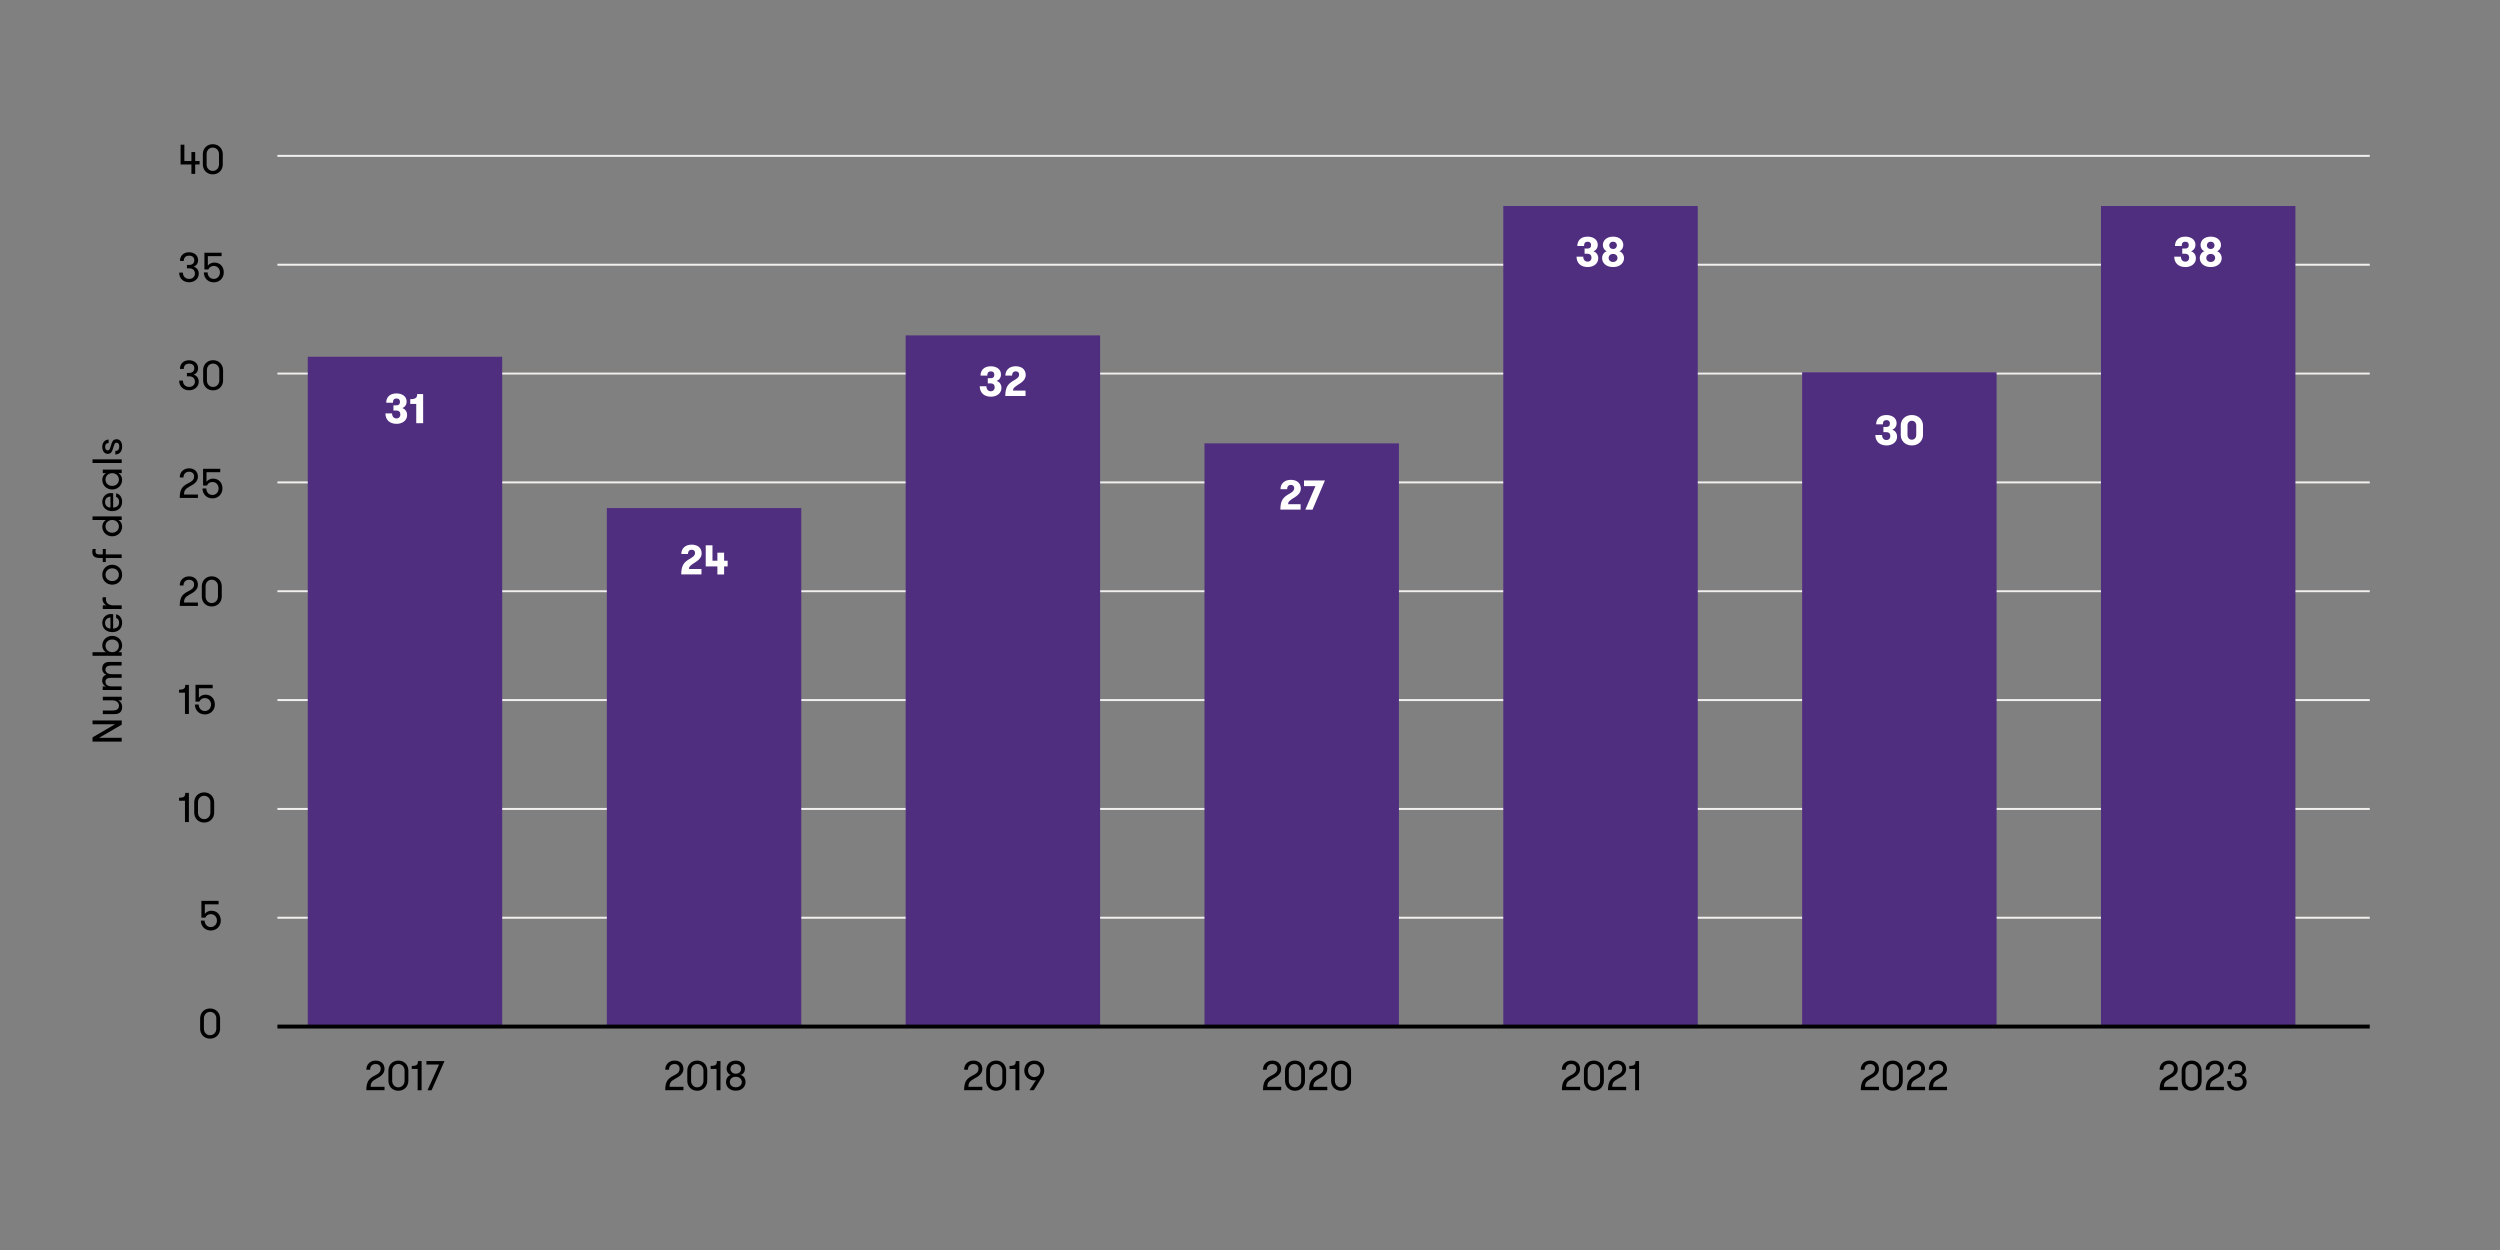 <?xml version="1.0" encoding="UTF-8"?>
<svg id="Layer_1" data-name="Layer 1" xmlns="http://www.w3.org/2000/svg" viewBox="0 0 900 450">
  <rect x="0" y="0" width="900" height="450" fill="#808080" stroke="none"/>
  <defs>
    <style>
      .cls-1, .cls-2, .cls-3 {
        stroke-width: 0px;
      }

      .cls-2 {
        fill: #4f2d7f;
      }

      .cls-3 {
        fill: #fff;
      }

      .cls-4 {
        stroke: #000;
        stroke-width: 1.42px;
      }

      .cls-4, .cls-5 {
        fill: none;
        stroke-linejoin: round;
      }

      .cls-5 {
        stroke: #f2f0ee;
        stroke-width: .71px;
      }
    </style>
  </defs>
  <line class="cls-5" x1="99.87" y1="56.11" x2="853.11" y2="56.11"/>
  <line class="cls-5" x1="99.87" y1="330.39" x2="853.11" y2="330.39"/>
  <line class="cls-5" x1="99.87" y1="291.21" x2="853.11" y2="291.21"/>
  <line class="cls-5" x1="99.87" y1="252.03" x2="853.11" y2="252.03"/>
  <line class="cls-5" x1="99.87" y1="212.84" x2="853.11" y2="212.84"/>
  <line class="cls-5" x1="99.87" y1="173.66" x2="853.11" y2="173.66"/>
  <line class="cls-5" x1="99.87" y1="134.48" x2="853.11" y2="134.48"/>
  <line class="cls-5" x1="99.87" y1="95.3" x2="853.11" y2="95.3"/>
  <polygon class="cls-2" points="110.79 128.44 180.79 128.44 180.79 369.57 110.79 369.57 110.79 128.44 110.79 128.44"/>
  <polygon class="cls-2" points="218.46 182.9 288.46 182.9 288.46 369.57 218.46 369.57 218.46 182.9 218.46 182.9"/>
  <polygon class="cls-2" points="326.04 120.74 396.04 120.74 396.04 369.57 326.04 369.57 326.04 120.74 326.04 120.74"/>
  <polygon class="cls-2" points="433.61 159.61 503.61 159.61 503.61 369.57 433.61 369.57 433.61 159.61 433.61 159.61"/>
  <polygon class="cls-2" points="541.19 74.17 611.19 74.17 611.19 369.57 541.19 369.57 541.19 74.17 541.19 74.17"/>
  <polygon class="cls-2" points="648.77 134 718.77 134 718.77 369.57 648.77 369.57 648.77 134 648.77 134"/>
  <polygon class="cls-2" points="756.35 74.17 826.35 74.17 826.35 369.57 756.35 369.57 756.35 74.17 756.35 74.17"/>
  <line class="cls-4" x1="99.87" y1="369.57" x2="853.11" y2="369.57"/>
  <g>
    <path class="cls-3" d="M141.15,148.83c0,1.14.65,1.8,1.58,1.8s1.4-.66,1.4-1.38c0-.87-.41-1.46-1.54-1.46h-.95v-1.87h.95c1.08,0,1.4-.52,1.4-1.29s-.5-1.17-1.2-1.17c-1.04,0-1.33.61-1.33,1.53h-2.43c0-1.78,1.11-3.36,3.7-3.36,1.94,0,3.66.98,3.66,2.94,0,1.19-.71,2.04-1.54,2.32.94.35,1.71,1.2,1.71,2.54,0,1.99-1.78,3.15-3.78,3.15-2.59,0-4.03-1.53-4.03-3.75h2.43Z"/>
    <path class="cls-3" d="M147.69,143.7c2.04,0,2.49-.58,2.49-1.84h2.15v10.5h-2.48v-6.94h-2.16v-1.71Z"/>
  </g>
  <g>
    <path class="cls-3" d="M248,201.37c1.23-.73,2.21-1.23,2.21-2.28,0-.84-.52-1.19-1.2-1.19-.75,0-1.33.44-1.33,1.53h-2.41c0-1.9,1.35-3.36,3.73-3.36,1.93,0,3.6.96,3.6,3.18,0,1.77-1.71,2.83-2.74,3.45-1.44.96-1.83,1.29-1.83,2.13h4.5v1.96h-7.29c0-3.4,1.16-4.42,2.77-5.43Z"/>
    <path class="cls-3" d="M258.26,203.91h-4.2v-7.6h2.43v5.55h1.77v-2.9h2.42v2.9h1.27v2.05h-1.27v2.9h-2.42v-2.9Z"/>
  </g>
  <g>
    <path class="cls-3" d="M355.11,139.06c0,1.14.65,1.8,1.58,1.8s1.4-.66,1.4-1.38c0-.87-.41-1.46-1.54-1.46h-.95v-1.87h.95c1.08,0,1.4-.52,1.4-1.29s-.5-1.17-1.2-1.17c-1.04,0-1.33.61-1.33,1.53h-2.43c0-1.78,1.11-3.36,3.7-3.36,1.94,0,3.66.98,3.66,2.94,0,1.19-.71,2.04-1.54,2.32.94.35,1.71,1.2,1.71,2.54,0,1.99-1.78,3.15-3.78,3.15-2.59,0-4.03-1.53-4.03-3.75h2.43Z"/>
    <path class="cls-3" d="M364.67,137.15c1.23-.73,2.21-1.23,2.21-2.28,0-.84-.52-1.19-1.2-1.19-.75,0-1.33.44-1.33,1.53h-2.42c0-1.9,1.35-3.36,3.73-3.36,1.93,0,3.6.96,3.6,3.18,0,1.77-1.71,2.83-2.74,3.45-1.44.96-1.83,1.29-1.83,2.13h4.5v1.96h-7.29c0-3.4,1.16-4.42,2.77-5.43Z"/>
  </g>
  <g>
    <path class="cls-3" d="M463.7,178.04c1.23-.73,2.21-1.23,2.21-2.28,0-.84-.53-1.19-1.2-1.19-.75,0-1.33.44-1.33,1.53h-2.41c0-1.9,1.35-3.36,3.73-3.36,1.93,0,3.6.96,3.6,3.18,0,1.77-1.71,2.83-2.75,3.45-1.44.96-1.83,1.29-1.83,2.13h4.5v1.96h-7.29c0-3.4,1.15-4.42,2.77-5.43Z"/>
    <path class="cls-3" d="M476.98,172.97l-4.47,10.5h-2.59l3.64-8.46h-4.12v-2.04h7.54Z"/>
  </g>
  <g>
    <path class="cls-3" d="M569.97,92.39c0,1.14.64,1.8,1.57,1.8s1.4-.66,1.4-1.38c0-.87-.41-1.46-1.54-1.46h-.95v-1.87h.95c1.08,0,1.39-.52,1.39-1.29s-.5-1.17-1.2-1.17c-1.04,0-1.33.61-1.33,1.53h-2.43c0-1.78,1.11-3.36,3.71-3.36,1.93,0,3.66.98,3.66,2.94,0,1.19-.71,2.04-1.54,2.32.94.35,1.71,1.2,1.71,2.54,0,1.99-1.79,3.15-3.78,3.15-2.59,0-4.04-1.53-4.04-3.75h2.43Z"/>
    <path class="cls-3" d="M576.75,92.91c0-1.12.71-2.19,1.7-2.47-.9-.35-1.42-1.27-1.42-2.23,0-1.65,1.35-3.02,3.69-3.02s3.67,1.38,3.67,3.02c0,.96-.52,1.89-1.42,2.23.99.31,1.68,1.38,1.68,2.49,0,1.71-1.42,3.21-3.93,3.21s-3.96-1.46-3.96-3.23ZM582.3,92.87c0-.75-.57-1.46-1.59-1.46s-1.6.68-1.6,1.46.6,1.44,1.6,1.44,1.59-.69,1.59-1.44ZM582.08,88.32c0-.69-.51-1.3-1.37-1.3s-1.39.6-1.39,1.3.51,1.31,1.39,1.31,1.37-.62,1.37-1.31Z"/>
  </g>
  <g>
    <path class="cls-3" d="M677.55,156.61c0,1.14.64,1.8,1.57,1.8s1.4-.66,1.4-1.38c0-.87-.41-1.46-1.54-1.46h-.95v-1.87h.95c1.08,0,1.39-.52,1.39-1.29s-.5-1.17-1.2-1.17c-1.04,0-1.33.61-1.33,1.53h-2.43c0-1.78,1.11-3.36,3.71-3.36,1.93,0,3.66.98,3.66,2.94,0,1.19-.71,2.04-1.54,2.32.94.35,1.71,1.2,1.71,2.54,0,1.99-1.79,3.15-3.78,3.15-2.59,0-4.04-1.53-4.04-3.75h2.43Z"/>
    <path class="cls-3" d="M684.27,153.16c0-2.02,1.54-3.75,3.99-3.75s4.02,1.73,4.02,3.75v3.45c0,2.02-1.58,3.75-4.02,3.75s-3.99-1.73-3.99-3.75v-3.45ZM689.85,153.16c0-.92-.61-1.69-1.59-1.69s-1.56.78-1.56,1.69v3.45c0,.92.6,1.69,1.56,1.69s1.59-.78,1.59-1.69v-3.45Z"/>
  </g>
  <g>
    <path class="cls-3" d="M785.13,92.39c0,1.14.64,1.8,1.57,1.8s1.4-.66,1.4-1.38c0-.87-.41-1.46-1.54-1.46h-.95v-1.87h.95c1.08,0,1.39-.52,1.39-1.29s-.5-1.17-1.2-1.17c-1.04,0-1.33.61-1.33,1.53h-2.43c0-1.78,1.11-3.36,3.71-3.36,1.93,0,3.66.98,3.66,2.94,0,1.19-.71,2.04-1.54,2.32.94.35,1.71,1.2,1.71,2.54,0,1.99-1.79,3.15-3.78,3.15-2.59,0-4.03-1.53-4.03-3.75h2.43Z"/>
    <path class="cls-3" d="M791.91,92.91c0-1.12.71-2.19,1.7-2.47-.9-.35-1.42-1.27-1.42-2.23,0-1.65,1.35-3.02,3.69-3.02s3.67,1.38,3.67,3.02c0,.96-.52,1.89-1.42,2.23.99.31,1.68,1.38,1.68,2.49,0,1.71-1.42,3.21-3.93,3.21s-3.96-1.46-3.96-3.23ZM797.46,92.87c0-.75-.57-1.46-1.59-1.46s-1.6.68-1.6,1.46.6,1.44,1.6,1.44,1.59-.69,1.59-1.44ZM797.23,88.32c0-.69-.51-1.3-1.37-1.3s-1.39.6-1.39,1.3.51,1.31,1.39,1.31,1.37-.62,1.37-1.31Z"/>
  </g>
  <path class="cls-1" d="M72.05,366.62c0-1.94,1.41-3.57,3.57-3.57s3.61,1.63,3.61,3.57v3.72c0,1.92-1.41,3.57-3.61,3.57s-3.57-1.65-3.57-3.57v-3.72ZM77.87,366.62c0-1.28-.89-2.34-2.25-2.34s-2.21,1.06-2.21,2.34v3.72c0,1.26.87,2.34,2.21,2.34s2.25-1.08,2.25-2.34v-3.72Z"/>
  <path class="cls-1" d="M72.51,324.32h6.18v1.23h-4.95v3.51c.44-.83,1.53-1.2,2.35-1.2,2.19,0,3.39,1.62,3.39,3.55s-1.42,3.57-3.61,3.57-3.57-1.65-3.57-3.57h1.37c0,1.26.87,2.34,2.2,2.34s2.23-1.08,2.23-2.34-.85-2.32-2.23-2.32c-.88,0-1.57.42-1.96,1.26h-1.4v-6.03Z"/>
  <g>
    <path class="cls-1" d="M64.46,287.18c1.88,0,2.23-.48,2.23-1.74h1.31v10.5h-1.41v-7.67h-2.13v-1.09Z"/>
    <path class="cls-1" d="M69.92,288.83c0-1.94,1.41-3.57,3.57-3.57s3.61,1.63,3.61,3.57v3.72c0,1.92-1.41,3.57-3.61,3.57s-3.57-1.65-3.57-3.57v-3.72ZM75.74,288.83c0-1.28-.89-2.34-2.25-2.34s-2.21,1.06-2.21,2.34v3.72c0,1.26.87,2.34,2.21,2.34s2.25-1.08,2.25-2.34v-3.72Z"/>
  </g>
  <g>
    <path class="cls-1" d="M64.46,248.28c1.88,0,2.23-.48,2.23-1.74h1.31v10.5h-1.41v-7.67h-2.13v-1.09Z"/>
    <path class="cls-1" d="M70.38,246.54h6.18v1.23h-4.95v3.51c.44-.83,1.53-1.2,2.35-1.2,2.19,0,3.39,1.62,3.39,3.55s-1.42,3.57-3.61,3.57-3.57-1.65-3.57-3.57h1.37c0,1.26.87,2.34,2.2,2.34s2.23-1.08,2.23-2.34-.85-2.32-2.23-2.32c-.88,0-1.57.42-1.96,1.26h-1.4v-6.03Z"/>
  </g>
  <g>
    <path class="cls-1" d="M67.65,212.91c1.08-.54,2.23-1.09,2.23-2.5,0-1.09-.73-1.69-1.84-1.69s-1.98.72-1.98,2.05h-1.36c0-2.05,1.53-3.28,3.36-3.28s3.19,1.08,3.19,3.04-1.92,2.92-2.83,3.4c-1.75.99-2.16,1.56-2.16,2.98h4.99v1.23h-6.55c0-3.31,1.12-4.27,2.95-5.23Z"/>
    <path class="cls-1" d="M72.65,211.04c0-1.93,1.41-3.57,3.57-3.57s3.61,1.64,3.61,3.57v3.72c0,1.92-1.41,3.57-3.61,3.57s-3.57-1.65-3.57-3.57v-3.72ZM78.47,211.04c0-1.27-.89-2.34-2.25-2.34s-2.21,1.06-2.21,2.34v3.72c0,1.26.87,2.34,2.21,2.34s2.25-1.08,2.25-2.34v-3.72Z"/>
  </g>
  <g>
    <path class="cls-1" d="M67.65,174.02c1.08-.54,2.23-1.09,2.23-2.5,0-1.09-.73-1.69-1.84-1.69s-1.98.72-1.98,2.05h-1.36c0-2.05,1.53-3.28,3.36-3.28s3.19,1.08,3.19,3.04-1.92,2.92-2.83,3.4c-1.75.99-2.16,1.56-2.16,2.98h4.99v1.23h-6.55c0-3.31,1.12-4.27,2.95-5.23Z"/>
    <path class="cls-1" d="M73.11,168.76h6.18v1.23h-4.95v3.51c.44-.83,1.53-1.2,2.35-1.2,2.19,0,3.39,1.62,3.39,3.55s-1.42,3.57-3.61,3.57-3.57-1.65-3.57-3.57h1.37c0,1.26.87,2.34,2.2,2.34s2.23-1.08,2.23-2.34-.85-2.33-2.23-2.33c-.88,0-1.57.42-1.96,1.26h-1.4v-6.03Z"/>
  </g>
  <g>
    <path class="cls-1" d="M65.85,137.04c0,1.4.98,2.25,2.25,2.25s2.07-.85,2.07-1.88c0-1.11-.63-1.94-2.13-1.94h-.75v-1.21h.75c1.36,0,1.9-.72,1.9-1.74s-.73-1.6-1.83-1.6c-1.37,0-1.95.78-1.95,1.9h-1.38c0-1.86,1.33-3.13,3.24-3.13s3.29,1.12,3.29,2.83c0,1.21-.63,2.04-1.62,2.35,1.1.34,1.86,1.18,1.86,2.53,0,1.85-1.54,3.1-3.49,3.1s-3.57-1.29-3.57-3.48h1.36Z"/>
    <path class="cls-1" d="M73.13,133.24c0-1.93,1.41-3.57,3.57-3.57s3.61,1.64,3.61,3.57v3.72c0,1.92-1.41,3.57-3.61,3.57s-3.57-1.65-3.57-3.57v-3.72ZM78.95,133.24c0-1.27-.89-2.34-2.25-2.34s-2.21,1.06-2.21,2.34v3.72c0,1.26.87,2.34,2.21,2.34s2.25-1.08,2.25-2.34v-3.72Z"/>
  </g>
  <g>
    <path class="cls-1" d="M65.85,98.16c0,1.4.98,2.25,2.25,2.25s2.07-.85,2.07-1.88c0-1.11-.63-1.94-2.13-1.94h-.75v-1.21h.75c1.36,0,1.9-.72,1.9-1.74s-.73-1.6-1.83-1.6c-1.37,0-1.95.78-1.95,1.9h-1.38c0-1.86,1.33-3.13,3.24-3.13s3.29,1.12,3.29,2.83c0,1.21-.63,2.04-1.62,2.35,1.1.34,1.86,1.18,1.86,2.53,0,1.85-1.54,3.1-3.49,3.1s-3.57-1.29-3.57-3.48h1.36Z"/>
    <path class="cls-1" d="M73.59,90.98h6.18v1.23h-4.95v3.51c.44-.83,1.53-1.2,2.35-1.2,2.19,0,3.39,1.62,3.39,3.55s-1.42,3.57-3.61,3.57-3.57-1.65-3.57-3.57h1.37c0,1.26.87,2.34,2.2,2.34s2.23-1.08,2.23-2.34-.85-2.33-2.23-2.33c-.88,0-1.57.42-1.96,1.26h-1.4v-6.03Z"/>
  </g>
  <g>
    <path class="cls-1" d="M68.91,59.21h-3.9v-7.12h1.36v5.89h2.54v-3.24h1.36v3.24h1.58v1.23h-1.58v3.38h-1.36v-3.38Z"/>
    <path class="cls-1" d="M73.02,55.48c0-1.93,1.41-3.57,3.57-3.57s3.61,1.64,3.61,3.57v3.72c0,1.92-1.41,3.57-3.61,3.57s-3.57-1.65-3.57-3.57v-3.72ZM78.84,55.48c0-1.27-.89-2.34-2.25-2.34s-2.21,1.06-2.21,2.34v3.72c0,1.26.87,2.34,2.21,2.34s2.25-1.08,2.25-2.34v-3.72Z"/>
  </g>
  <g>
    <path class="cls-1" d="M134.83,387.25c1.08-.54,2.23-1.1,2.23-2.5,0-1.1-.73-1.7-1.84-1.7s-1.98.72-1.98,2.05h-1.36c0-2.05,1.53-3.29,3.36-3.29s3.19,1.08,3.19,3.04-1.92,2.93-2.83,3.41c-1.75.99-2.16,1.56-2.16,2.99h4.99v1.23h-6.55c0-3.31,1.12-4.27,2.95-5.23Z"/>
    <path class="cls-1" d="M139.83,385.38c0-1.94,1.41-3.57,3.57-3.57s3.61,1.63,3.61,3.57v3.72c0,1.92-1.41,3.57-3.61,3.57s-3.57-1.65-3.57-3.57v-3.72ZM145.65,385.38c0-1.28-.89-2.34-2.25-2.34s-2.21,1.06-2.21,2.34v3.72c0,1.26.87,2.34,2.21,2.34s2.25-1.08,2.25-2.34v-3.72Z"/>
    <path class="cls-1" d="M148.23,383.73c1.88,0,2.23-.48,2.23-1.74h1.31v10.5h-1.41v-7.67h-2.13v-1.09Z"/>
    <path class="cls-1" d="M160.02,381.99l-4.66,10.5h-1.46l4.17-9.27h-4.56v-1.23h6.51Z"/>
  </g>
  <g>
    <path class="cls-1" d="M242.43,387.25c1.08-.54,2.23-1.1,2.23-2.5,0-1.1-.73-1.7-1.84-1.7s-1.98.72-1.98,2.05h-1.36c0-2.05,1.53-3.29,3.36-3.29s3.19,1.08,3.19,3.04-1.92,2.93-2.83,3.41c-1.75.99-2.16,1.56-2.16,2.99h4.99v1.23h-6.55c0-3.31,1.12-4.27,2.95-5.23Z"/>
    <path class="cls-1" d="M247.43,385.38c0-1.94,1.41-3.57,3.57-3.57s3.61,1.63,3.61,3.57v3.72c0,1.92-1.41,3.57-3.61,3.57s-3.57-1.65-3.57-3.57v-3.72ZM253.25,385.38c0-1.28-.89-2.34-2.25-2.34s-2.21,1.06-2.21,2.34v3.72c0,1.26.87,2.34,2.21,2.34s2.25-1.08,2.25-2.34v-3.72Z"/>
    <path class="cls-1" d="M255.83,383.73c1.88,0,2.23-.48,2.23-1.74h1.31v10.5h-1.41v-7.67h-2.13v-1.09Z"/>
    <path class="cls-1" d="M261.36,389.53c0-1.09.55-2.21,1.74-2.54-1.06-.38-1.52-1.32-1.52-2.26,0-1.62,1.25-2.91,3.3-2.91s3.3,1.32,3.3,2.91c0,.95-.45,1.89-1.52,2.26,1.19.33,1.74,1.47,1.74,2.54,0,1.68-1.32,3.12-3.52,3.12s-3.52-1.39-3.52-3.12ZM267.05,389.53c0-1.02-.78-1.89-2.16-1.89s-2.16.85-2.16,1.89.82,1.89,2.16,1.89,2.16-.85,2.16-1.89ZM266.81,384.79c0-.96-.72-1.74-1.92-1.74s-1.92.78-1.92,1.74.72,1.74,1.92,1.74,1.92-.78,1.92-1.74Z"/>
  </g>
  <g>
    <path class="cls-1" d="M350.03,387.25c1.08-.54,2.23-1.1,2.23-2.5,0-1.1-.73-1.7-1.84-1.7s-1.98.72-1.98,2.05h-1.36c0-2.05,1.53-3.29,3.36-3.29s3.19,1.08,3.19,3.04-1.92,2.93-2.83,3.41c-1.75.99-2.16,1.56-2.16,2.99h4.99v1.23h-6.55c0-3.31,1.12-4.27,2.95-5.23Z"/>
    <path class="cls-1" d="M355.03,385.38c0-1.94,1.41-3.57,3.57-3.57s3.61,1.63,3.61,3.57v3.72c0,1.92-1.41,3.57-3.61,3.57s-3.57-1.65-3.57-3.57v-3.72ZM360.85,385.38c0-1.28-.89-2.34-2.25-2.34s-2.21,1.06-2.21,2.34v3.72c0,1.26.87,2.34,2.21,2.34s2.25-1.08,2.25-2.34v-3.72Z"/>
    <path class="cls-1" d="M363.43,383.73c1.88,0,2.23-.48,2.23-1.74h1.31v10.5h-1.41v-7.67h-2.13v-1.09Z"/>
    <path class="cls-1" d="M375.92,385.39c0,.76-.25,1.47-.63,2.08l-3.12,5.01h-1.57l2.38-3.66c-.1.11-.3.14-.46.14-2.29,0-3.78-1.53-3.78-3.57,0-1.93,1.41-3.57,3.61-3.57s3.57,1.64,3.57,3.57ZM370.1,385.39c0,1.28.89,2.34,2.25,2.34s2.21-1.06,2.21-2.34-.87-2.34-2.21-2.34-2.25,1.06-2.25,2.34Z"/>
  </g>
  <g>
    <path class="cls-1" d="M457.62,387.25c1.08-.54,2.24-1.1,2.24-2.5,0-1.1-.74-1.7-1.85-1.7s-1.98.72-1.98,2.05h-1.36c0-2.05,1.53-3.29,3.36-3.29s3.2,1.08,3.2,3.04-1.92,2.93-2.84,3.41c-1.75.99-2.16,1.56-2.16,2.99h5v1.23h-6.55c0-3.31,1.12-4.27,2.95-5.23Z"/>
    <path class="cls-1" d="M462.61,385.38c0-1.94,1.41-3.57,3.57-3.57s3.61,1.63,3.61,3.57v3.72c0,1.92-1.41,3.57-3.61,3.57s-3.57-1.65-3.57-3.57v-3.72ZM468.43,385.38c0-1.28-.88-2.34-2.25-2.34s-2.21,1.06-2.21,2.34v3.72c0,1.26.87,2.34,2.21,2.34s2.25-1.08,2.25-2.34v-3.72Z"/>
    <path class="cls-1" d="M474.21,387.25c1.08-.54,2.23-1.1,2.23-2.5,0-1.1-.73-1.7-1.84-1.7s-1.98.72-1.98,2.05h-1.37c0-2.05,1.53-3.29,3.36-3.29s3.2,1.08,3.2,3.04-1.92,2.93-2.83,3.41c-1.75.99-2.16,1.56-2.16,2.99h5v1.23h-6.55c0-3.31,1.12-4.27,2.96-5.23Z"/>
    <path class="cls-1" d="M479.2,385.38c0-1.94,1.41-3.57,3.57-3.57s3.61,1.63,3.61,3.57v3.72c0,1.92-1.41,3.57-3.61,3.57s-3.57-1.65-3.57-3.57v-3.72ZM485.02,385.38c0-1.28-.88-2.34-2.25-2.34s-2.21,1.06-2.21,2.34v3.72c0,1.26.87,2.34,2.21,2.34s2.25-1.08,2.25-2.34v-3.72Z"/>
  </g>
  <g>
    <path class="cls-1" d="M565.22,387.25c1.08-.54,2.23-1.1,2.23-2.5,0-1.1-.73-1.7-1.84-1.7s-1.98.72-1.98,2.05h-1.37c0-2.05,1.53-3.29,3.36-3.29s3.2,1.08,3.2,3.04-1.92,2.93-2.83,3.41c-1.75.99-2.16,1.56-2.16,2.99h5v1.23h-6.55c0-3.31,1.12-4.27,2.96-5.23Z"/>
    <path class="cls-1" d="M570.21,385.38c0-1.94,1.41-3.57,3.57-3.57s3.61,1.63,3.61,3.57v3.72c0,1.92-1.41,3.57-3.61,3.57s-3.57-1.65-3.57-3.57v-3.72ZM576.03,385.38c0-1.28-.88-2.34-2.25-2.34s-2.21,1.06-2.21,2.34v3.72c0,1.26.87,2.34,2.21,2.34s2.25-1.08,2.25-2.34v-3.72Z"/>
    <path class="cls-1" d="M581.81,387.25c1.08-.54,2.23-1.1,2.23-2.5,0-1.1-.73-1.7-1.84-1.7s-1.98.72-1.98,2.05h-1.37c0-2.05,1.53-3.29,3.36-3.29s3.2,1.08,3.2,3.04-1.92,2.93-2.83,3.41c-1.75.99-2.16,1.56-2.16,2.99h5v1.23h-6.55c0-3.31,1.12-4.27,2.96-5.23Z"/>
    <path class="cls-1" d="M586.52,383.73c1.88,0,2.24-.48,2.24-1.74h1.3v10.5h-1.41v-7.67h-2.13v-1.09Z"/>
  </g>
  <g>
    <path class="cls-1" d="M672.82,387.25c1.08-.54,2.23-1.1,2.23-2.5,0-1.1-.73-1.7-1.84-1.7s-1.98.72-1.98,2.05h-1.37c0-2.05,1.53-3.29,3.36-3.29s3.2,1.08,3.2,3.04-1.92,2.93-2.83,3.41c-1.75.99-2.16,1.56-2.16,2.99h5v1.23h-6.55c0-3.31,1.12-4.27,2.96-5.23Z"/>
    <path class="cls-1" d="M677.81,385.38c0-1.94,1.41-3.57,3.57-3.57s3.62,1.63,3.62,3.57v3.72c0,1.92-1.41,3.57-3.62,3.57s-3.57-1.65-3.57-3.57v-3.72ZM683.63,385.38c0-1.28-.88-2.34-2.25-2.34s-2.2,1.06-2.2,2.34v3.72c0,1.26.87,2.34,2.2,2.34s2.25-1.08,2.25-2.34v-3.72Z"/>
    <path class="cls-1" d="M689.41,387.25c1.08-.54,2.23-1.1,2.23-2.5,0-1.1-.73-1.7-1.84-1.7s-1.98.72-1.98,2.05h-1.37c0-2.05,1.53-3.29,3.36-3.29s3.2,1.08,3.2,3.04-1.92,2.93-2.83,3.41c-1.75.99-2.16,1.56-2.16,2.99h5v1.23h-6.55c0-3.31,1.12-4.27,2.96-5.23Z"/>
    <path class="cls-1" d="M697.31,387.25c1.08-.54,2.23-1.1,2.23-2.5,0-1.1-.73-1.7-1.84-1.7s-1.98.72-1.98,2.05h-1.37c0-2.05,1.53-3.29,3.36-3.29s3.2,1.08,3.2,3.04-1.92,2.93-2.83,3.41c-1.75.99-2.16,1.56-2.16,2.99h5v1.23h-6.55c0-3.31,1.12-4.27,2.96-5.23Z"/>
  </g>
  <g>
    <path class="cls-1" d="M780.4,387.25c1.08-.54,2.23-1.1,2.23-2.5,0-1.1-.73-1.7-1.84-1.7s-1.98.72-1.98,2.05h-1.37c0-2.05,1.53-3.29,3.36-3.29s3.2,1.08,3.2,3.04-1.92,2.93-2.83,3.41c-1.75.99-2.16,1.56-2.16,2.99h5v1.23h-6.55c0-3.31,1.12-4.27,2.96-5.23Z"/>
    <path class="cls-1" d="M785.4,385.38c0-1.94,1.41-3.57,3.57-3.57s3.61,1.63,3.61,3.57v3.72c0,1.92-1.41,3.57-3.61,3.57s-3.57-1.65-3.57-3.57v-3.72ZM791.22,385.38c0-1.28-.88-2.34-2.25-2.34s-2.21,1.06-2.21,2.34v3.72c0,1.26.87,2.34,2.21,2.34s2.25-1.08,2.25-2.34v-3.72Z"/>
    <path class="cls-1" d="M796.99,387.25c1.08-.54,2.23-1.1,2.23-2.5,0-1.1-.73-1.7-1.84-1.7s-1.98.72-1.98,2.05h-1.37c0-2.05,1.53-3.29,3.36-3.29s3.2,1.08,3.2,3.04-1.92,2.93-2.83,3.41c-1.75.99-2.16,1.56-2.16,2.99h5v1.23h-6.55c0-3.31,1.12-4.27,2.96-5.23Z"/>
    <path class="cls-1" d="M803.1,389.17c0,1.39.97,2.25,2.25,2.25s2.07-.85,2.07-1.87c0-1.11-.63-1.94-2.13-1.94h-.75v-1.21h.75c1.37,0,1.91-.72,1.91-1.74s-.74-1.6-1.83-1.6c-1.37,0-1.95.78-1.95,1.91h-1.38c0-1.86,1.33-3.14,3.24-3.14s3.28,1.12,3.28,2.83c0,1.22-.63,2.04-1.62,2.36,1.09.34,1.86,1.18,1.86,2.54,0,1.84-1.54,3.1-3.5,3.1s-3.57-1.29-3.57-3.48h1.37Z"/>
  </g>
  <g>
    <path class="cls-1" d="M41.42,260.73h-8.11v-1.36h10.5v1.51l-8.11,4.72h8.11v1.37h-10.5v-1.51l8.11-4.73Z"/>
    <path class="cls-1" d="M37,250.82h6.81v1.3h-1.21c.82.41,1.38,1.26,1.38,2.4,0,.94-.33,1.65-.88,2.05-.51.38-1.12.51-2.07.51h-4.02v-1.3h3.6c1.26,0,2.22-.45,2.22-1.71s-1.1-1.95-2.33-1.95h-3.49v-1.3Z"/>
    <path class="cls-1" d="M43.81,239.6h-3.92c-1.26,0-1.92.51-1.92,1.44,0,1,.78,1.67,2.37,1.67h3.46v1.3h-3.84c-1.38,0-2,.51-2,1.42,0,.99.78,1.68,2.37,1.68h3.46v1.3h-6.81v-1.3h1.21c-.75-.25-1.4-1-1.4-2.01,0-1.26.58-1.94,1.46-2.19-.78-.29-1.46-1.12-1.46-2.19,0-1.82,1.19-2.43,2.69-2.43h4.3v1.3Z"/>
    <path class="cls-1" d="M43.81,234.79v1.3h-10.5v-1.3h4.86c-.83-.43-1.35-1.38-1.35-2.37,0-2.1,1.65-3.51,3.58-3.51s3.57,1.41,3.57,3.51c0,.99-.52,1.93-1.35,2.37h1.19ZM40.4,230.22c-1.31,0-2.42.9-2.42,2.26s1.11,2.31,2.42,2.31,2.4-.9,2.4-2.31-1.1-2.26-2.4-2.26Z"/>
    <path class="cls-1" d="M40.75,226.29c1.16-.06,2.13-.61,2.13-2.11,0-1.02-.49-1.52-1.08-1.73v-1.32c1.15.23,2.17,1.33,2.17,3.04,0,2.3-1.6,3.4-3.57,3.4s-3.58-1.21-3.58-3.36c0-1.77,1.33-3.15,3.07-3.15.2,0,.48,0,.85.06v5.16ZM39.76,226.28v-3.94c-1.19,0-1.94.82-1.94,1.92,0,1.17.71,1.99,1.94,2.02Z"/>
    <path class="cls-1" d="M38.2,215.01c-.06.27-.07.4-.07.65,0,1.51,1.06,2.26,2.7,2.26h2.98v1.31h-6.81v-1.31h1.33c-.85-.36-1.44-1.3-1.44-2.26,0-.25.03-.46.1-.65h1.2Z"/>
    <path class="cls-1" d="M40.4,210.48c-1.94,0-3.58-1.41-3.58-3.57s1.65-3.6,3.58-3.6,3.57,1.41,3.57,3.6-1.65,3.57-3.57,3.57ZM40.4,204.6c-1.31,0-2.42.9-2.42,2.31s1.11,2.28,2.42,2.28,2.4-.9,2.4-2.28-1.1-2.31-2.4-2.31Z"/>
    <path class="cls-1" d="M34.51,197.63c-.07.24-.12.46-.12.76,0,.56.06,1.19,1.29,1.19h1.32v-1.95h1.09v1.95h5.71v1.3h-5.71v1.47h-1.09v-1.47h-1.19c-2.48,0-2.59-1.51-2.59-2.32,0-.42.07-.73.18-.93h1.11Z"/>
    <path class="cls-1" d="M42.62,187.19c.83.44,1.35,1.4,1.35,2.38,0,2.08-1.65,3.5-3.57,3.5s-3.58-1.41-3.58-3.5c0-.99.52-1.95,1.35-2.38h-4.86v-1.29h10.5v1.29h-1.19ZM40.4,187.19c-1.31,0-2.42.9-2.42,2.31s1.11,2.28,2.42,2.28,2.4-.9,2.4-2.28-1.1-2.31-2.4-2.31Z"/>
    <path class="cls-1" d="M40.75,182.73c1.16-.06,2.13-.61,2.13-2.11,0-1.02-.49-1.52-1.08-1.73v-1.32c1.15.23,2.17,1.33,2.17,3.04,0,2.29-1.6,3.4-3.57,3.4s-3.58-1.21-3.58-3.36c0-1.77,1.33-3.15,3.07-3.15.2,0,.48,0,.85.06v5.16ZM39.76,182.72v-3.94c-1.19,0-1.94.82-1.94,1.92,0,1.17.71,1.99,1.94,2.02Z"/>
    <path class="cls-1" d="M37,169.05h6.81v1.29h-1.19c.83.44,1.35,1.4,1.35,2.38,0,2.08-1.65,3.5-3.57,3.5s-3.58-1.41-3.58-3.5c0-.99.52-1.95,1.35-2.38h-1.17v-1.29ZM40.4,170.34c-1.31,0-2.42.9-2.42,2.31s1.11,2.28,2.42,2.28,2.4-.9,2.4-2.28-1.1-2.31-2.4-2.31Z"/>
    <path class="cls-1" d="M33.31,166.68v-1.31h10.5v1.31h-10.5Z"/>
    <path class="cls-1" d="M41.93,158.12c1.37,0,2.04,1.14,2.04,2.67s-.81,2.82-2.46,2.82v-1.27c1.04,0,1.42-.69,1.42-1.6,0-.82-.3-1.36-.97-1.36-.77,0-.84.81-1.31,2.17-.33,1.04-.65,1.84-1.88,1.84s-1.96-1.12-1.96-2.53c0-1.48.93-2.62,2.29-2.62v1.26c-.79,0-1.25.48-1.25,1.38,0,.72.33,1.26.95,1.26.69,0,.79-.71,1.2-1.96.33-1.04.63-2.04,1.92-2.04Z"/>
  </g>
</svg>